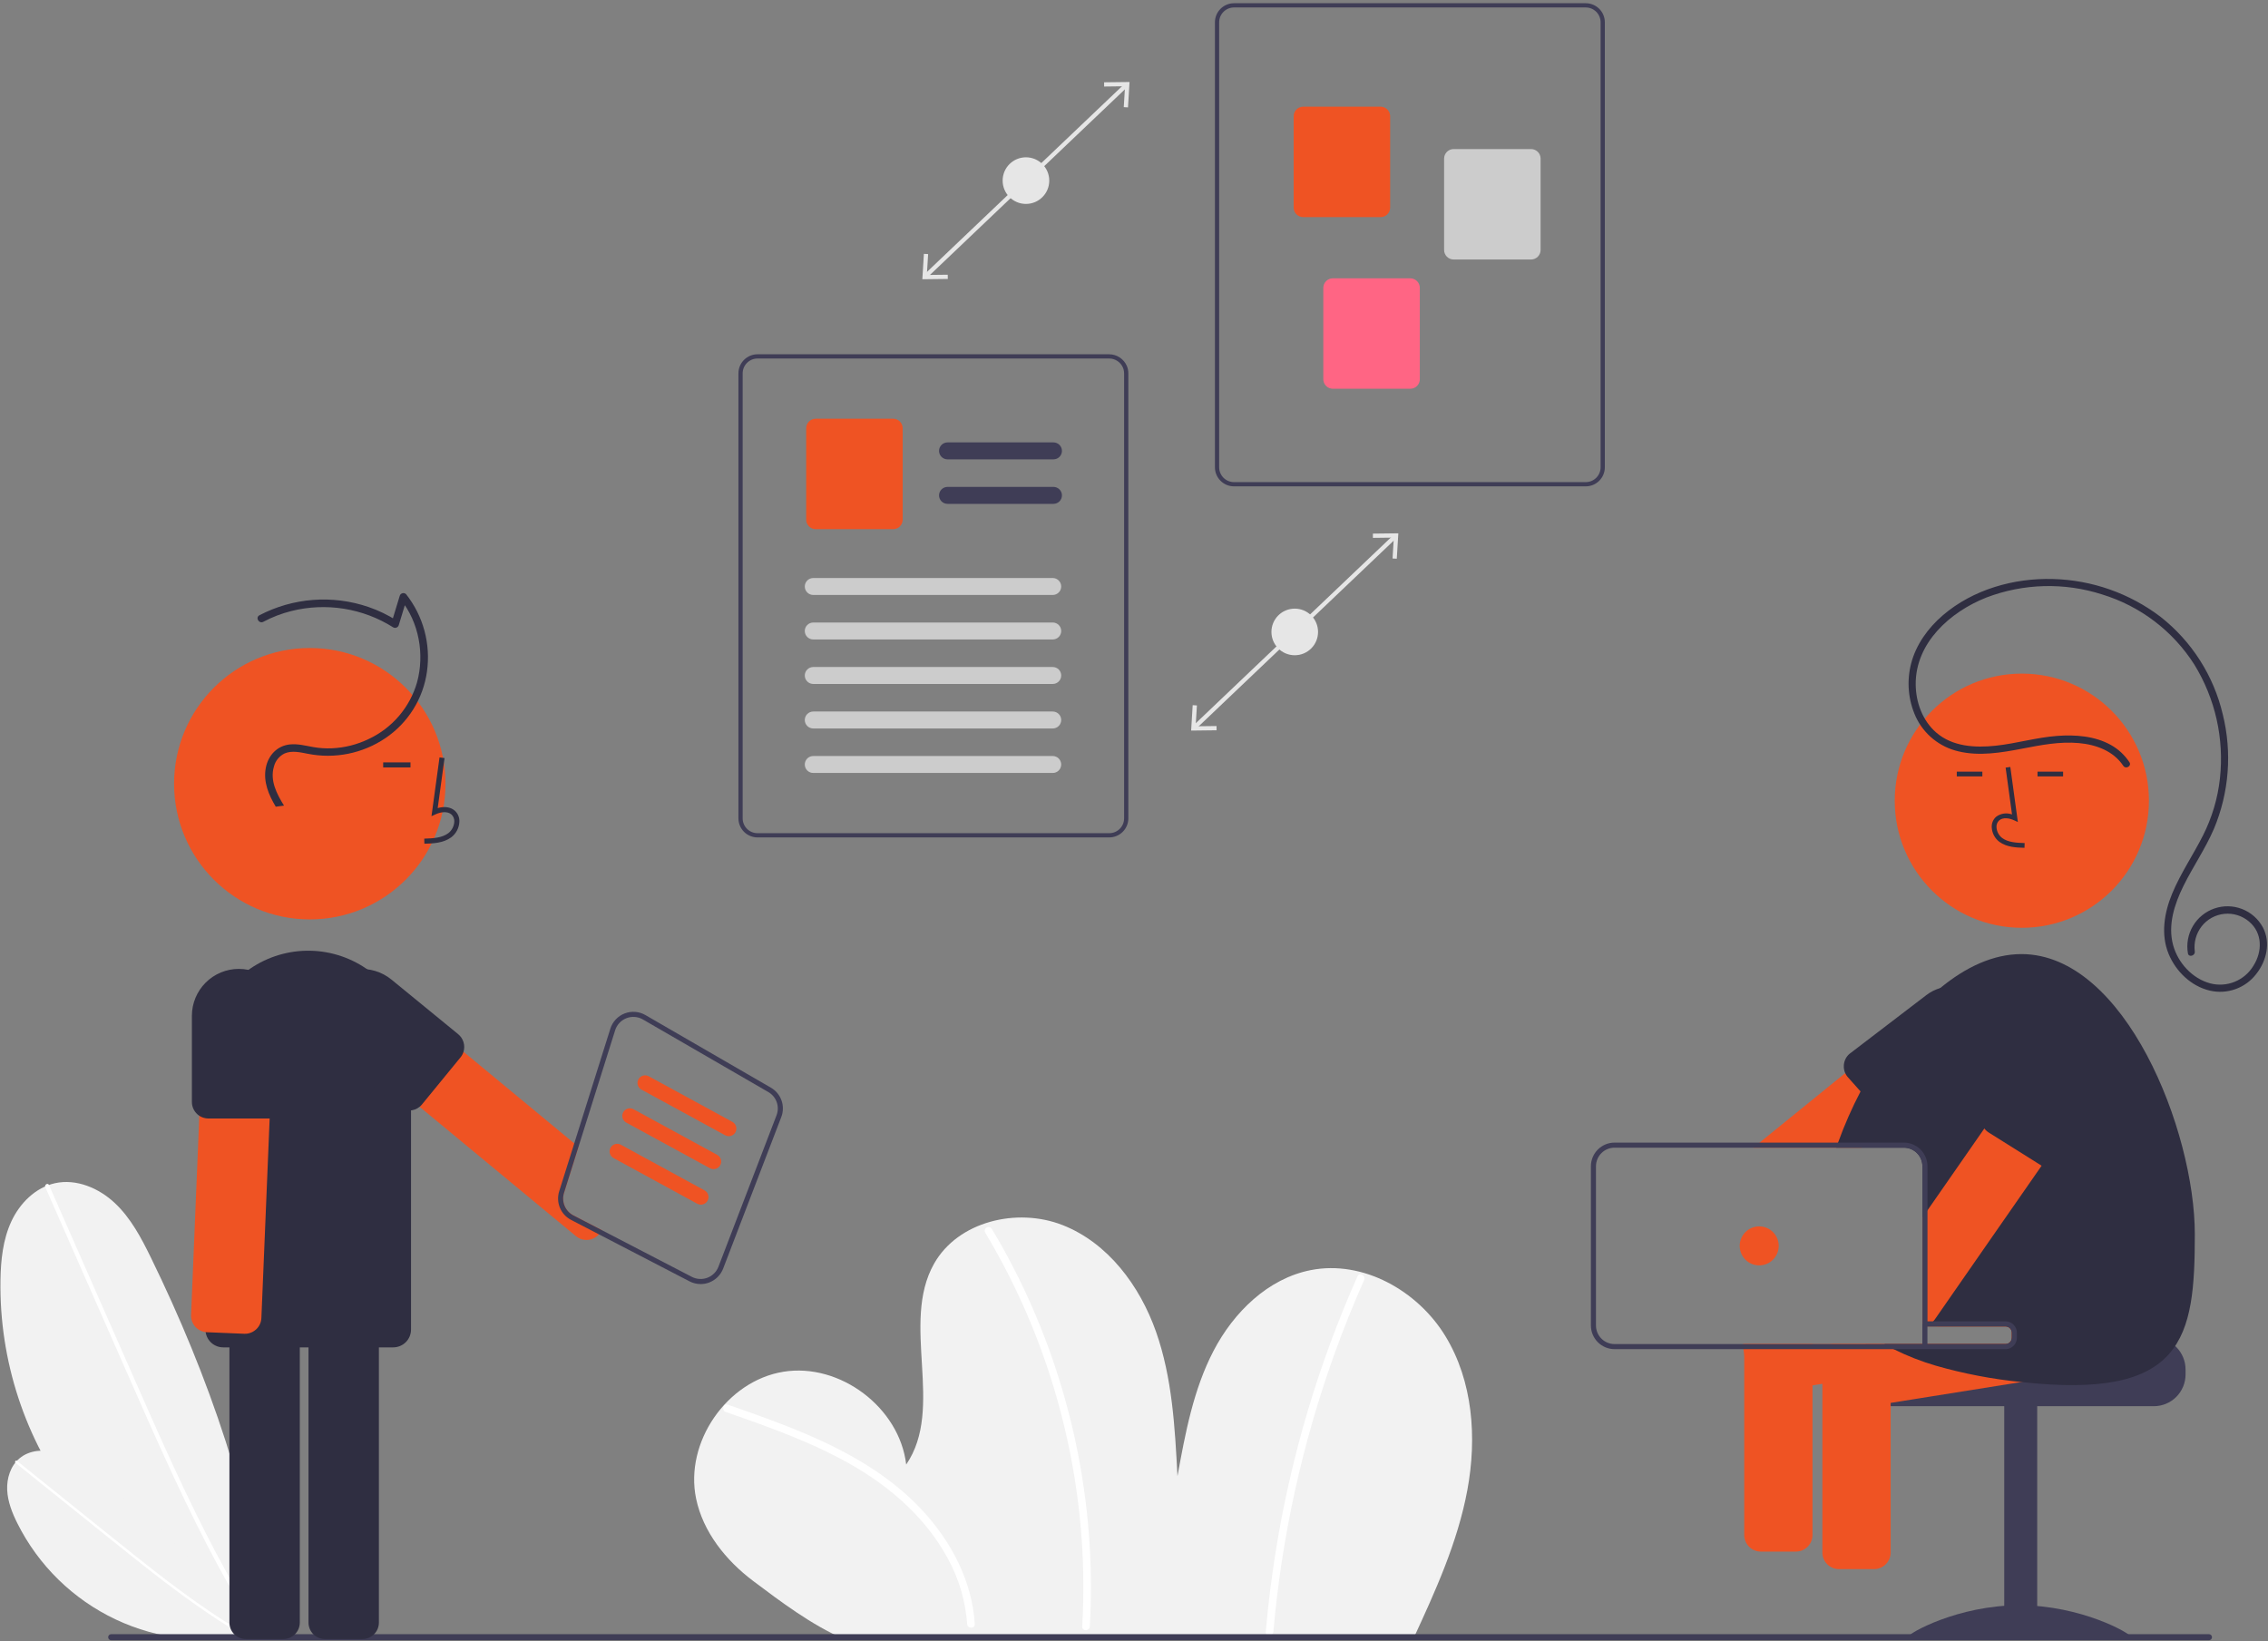 <svg width="568" height="411" viewBox="0 0 568 411" fill="none" xmlns="http://www.w3.org/2000/svg">
<rect x="0" y="0" width="568" height="411" fill="#808080" stroke="none"/>
<g clip-path="url(#clip0_13237_269)">
<path d="M353.889 410.592C359.477 398.522 365.06 386.273 367.486 373.195C369.911 360.118 368.893 345.925 361.947 334.581C355.001 323.238 341.325 315.547 328.274 318.111C317.555 320.217 308.948 328.659 303.908 338.352C298.868 348.044 296.846 358.976 294.886 369.723C294.252 357.513 293.581 345.108 289.526 333.574C285.47 322.041 277.483 311.293 266.101 306.83C254.719 302.367 239.913 305.876 233.914 316.529C225.462 331.537 236.669 352.589 226.95 366.81C225.283 352.545 210.367 341.275 196.189 343.569C182.012 345.863 171.411 361.262 174.327 375.324C176.062 383.692 181.771 390.809 188.597 395.951C195.422 401.092 203.361 407.052 211.214 410.422L353.889 410.592Z" fill="#F2F2F2"/>
<path d="M181.769 353.645C193.03 357.581 204.395 361.562 214.676 367.716C223.891 373.232 232.096 380.658 237.278 390.168C240.118 395.27 241.803 400.932 242.217 406.757C242.292 407.975 244.197 407.983 244.122 406.757C243.456 395.911 238.17 385.985 230.851 378.136C222.826 369.53 212.427 363.652 201.691 359.091C195.325 356.387 188.801 354.089 182.275 351.808C181.115 351.403 180.617 353.242 181.769 353.645Z" fill="white"/>
<path d="M246.728 308.718C253.646 320.245 259.187 332.545 263.235 345.365C267.292 358.18 269.847 371.423 270.849 384.827C271.404 392.331 271.465 399.863 271.031 407.375C270.96 408.6 272.865 408.596 272.936 407.375C273.705 393.832 272.885 380.245 270.494 366.892C268.106 353.541 264.182 340.511 258.8 328.062C255.779 321.069 252.296 314.286 248.373 307.757C248.241 307.548 248.033 307.398 247.793 307.34C247.552 307.281 247.299 307.318 247.086 307.443C246.872 307.568 246.715 307.77 246.649 308.008C246.582 308.246 246.61 308.501 246.728 308.718Z" fill="white"/>
<path d="M339.974 319.661C330.187 341.65 323.3 364.817 319.486 388.581C318.415 395.256 317.585 401.964 316.998 408.705C316.892 409.926 318.798 409.919 318.904 408.705C320.978 384.994 326.103 361.649 334.151 339.249C336.412 332.952 338.901 326.743 341.619 320.622C342.112 319.512 340.471 318.541 339.974 319.661Z" fill="white"/>
<path d="M67.467 409.165C47.949 404.085 30.701 392.598 18.489 376.547C6.277 360.496 -0.193 340.809 0.118 320.642C0.196 315.618 0.724 310.488 2.836 305.928C4.948 301.368 8.871 297.425 13.779 296.344C19.135 295.165 24.787 297.575 28.778 301.336C32.77 305.097 35.387 310.059 37.795 314.987C52.298 344.665 63.317 376.511 67.443 409.285L67.467 409.165Z" fill="#F2F2F2"/>
<path d="M11.349 297.334L21.514 320.429L31.679 343.524C34.898 350.838 38.111 358.155 41.438 365.421C44.736 372.623 48.147 379.776 51.786 386.813C55.42 393.839 59.282 400.751 63.475 407.461C63.997 408.297 64.524 409.129 65.056 409.958C65.425 410.533 66.346 410 65.975 409.422C61.702 402.761 57.765 395.892 54.072 388.894C50.376 381.889 46.921 374.76 43.594 367.573C40.249 360.348 37.033 353.064 33.825 345.777C30.448 338.107 27.072 330.437 23.697 322.766L13.532 299.671L12.267 296.797C11.992 296.172 11.076 296.713 11.349 297.334Z" fill="white"/>
<path d="M63.227 409.328C51.722 411.96 39.666 410.652 28.992 405.615C18.319 400.579 9.645 392.104 4.362 381.55C3.046 378.92 1.936 376.114 1.801 373.177C1.667 370.239 2.639 367.133 4.895 365.247C7.358 363.189 10.943 362.914 14.03 363.79C17.118 364.665 19.816 366.534 22.397 368.443C37.939 379.936 52.257 393.495 63.246 409.397L63.227 409.328Z" fill="#F2F2F2"/>
<path d="M3.901 366.413L15.414 375.659L26.926 384.905C30.572 387.834 34.215 390.765 37.904 393.64C41.561 396.488 45.263 399.281 49.052 401.952C52.835 404.619 56.706 407.165 60.694 409.517C61.191 409.81 61.689 410.1 62.19 410.386C62.536 410.585 62.87 410.06 62.522 409.86C58.505 407.555 54.607 405.052 50.801 402.415C46.99 399.777 43.272 397.008 39.604 394.175C35.917 391.326 32.281 388.413 28.648 385.496C24.825 382.425 21.001 379.354 17.178 376.283L5.666 367.037L4.233 365.886C3.922 365.636 3.592 366.164 3.901 366.413Z" fill="white"/>
<path d="M553.218 410.809H27.842C27.743 410.809 27.644 410.79 27.552 410.752C27.46 410.714 27.377 410.659 27.306 410.588C27.236 410.518 27.18 410.435 27.142 410.343C27.104 410.251 27.084 410.153 27.084 410.053C27.084 409.954 27.104 409.855 27.142 409.763C27.18 409.671 27.236 409.588 27.306 409.518C27.377 409.447 27.46 409.392 27.552 409.354C27.644 409.316 27.743 409.297 27.842 409.297H553.218C553.418 409.297 553.61 409.377 553.752 409.518C553.894 409.66 553.974 409.852 553.974 410.053C553.974 410.254 553.894 410.446 553.752 410.588C553.61 410.729 553.418 410.809 553.218 410.809Z" fill="#3F3D56"/>
<path d="M539.414 335.051H503.845C503.845 335.472 503.677 335.876 503.38 336.173C503.082 336.471 502.678 336.638 502.257 336.638H467.342C466.849 337.01 466.399 337.436 466.002 337.909C464.809 339.332 464.156 341.131 464.16 342.989V344.259C464.161 346.364 464.998 348.383 466.486 349.871C467.975 351.36 469.993 352.196 472.098 352.197H539.414C541.519 352.195 543.537 351.358 545.025 349.87C546.513 348.382 547.35 346.364 547.352 344.259V342.989C547.349 340.885 546.512 338.867 545.024 337.379C543.536 335.891 541.518 335.054 539.414 335.051Z" fill="#3F3D56"/>
<path d="M510.199 351.883H501.943V410.308H510.199V351.883Z" fill="#3F3D56"/>
<path d="M533.697 410.016C533.697 410.908 521.187 410.361 505.755 410.361C490.323 410.361 477.812 410.908 477.812 410.016C477.812 409.124 490.323 402.051 505.755 402.051C521.187 402.051 533.697 409.124 533.697 410.016Z" fill="#3F3D56"/>
<path d="M537.86 336.878L536.476 328.216C536.3 327.124 535.699 326.146 534.803 325.498C533.908 324.849 532.792 324.582 531.7 324.755L517.418 327.034L492.956 330.94L484.998 332.21H502.259C502.68 332.21 503.084 332.378 503.381 332.675C503.679 332.973 503.846 333.377 503.847 333.798V335.049C503.846 335.47 503.679 335.874 503.381 336.171C503.084 336.469 502.68 336.636 502.259 336.636H458.333C457.719 336.923 457.189 337.36 456.789 337.906C456.451 338.351 456.208 338.859 456.072 339.401C455.937 339.942 455.913 340.505 456.002 341.056L456.395 343.52L456.872 346.511L457.386 349.725C457.561 350.814 458.161 351.789 459.054 352.437C459.946 353.084 461.06 353.351 462.149 353.18L473.498 351.37L506.228 346.143L534.399 341.647C535.488 341.469 536.464 340.869 537.112 339.975C537.76 339.082 538.029 337.969 537.86 336.878Z" fill="#EF5323"/>
<path d="M472.626 337.911C472.209 337.356 471.656 336.919 471.02 336.641H458.878C458.239 336.917 457.683 337.355 457.265 337.911C456.699 338.634 456.393 339.526 456.395 340.445V388.842C456.396 389.945 456.835 391.002 457.615 391.781C458.394 392.561 459.452 393 460.554 393.002H469.337C470.44 393 471.497 392.561 472.277 391.781C473.056 391.002 473.495 389.945 473.497 388.842V340.445C473.497 339.527 473.191 338.635 472.626 337.911Z" fill="#EF5323"/>
<path d="M499.056 255.479L498.974 255.371L493.525 248.659C493.235 248.298 492.885 247.991 492.49 247.75C492.281 247.609 492.055 247.494 491.817 247.408C491.469 247.268 491.104 247.178 490.731 247.141C490.482 247.114 490.231 247.11 489.981 247.128C489.977 247.129 489.972 247.131 489.969 247.134C489.127 247.196 488.324 247.516 487.67 248.049L476.487 257.117L462.115 268.777L440.67 286.177L439.107 287.448H466.243L467.812 286.177L473 281.967L473.368 281.675L498.428 261.347L498.447 261.334C498.962 260.919 499.37 260.385 499.634 259.778C499.809 259.381 499.92 258.959 499.965 258.527C500.022 257.984 499.972 257.435 499.816 256.912C499.66 256.389 499.402 255.902 499.056 255.479Z" fill="#EF5323"/>
<path d="M498.976 255.372C498.625 253.66 497.848 252.065 496.715 250.736C495.586 249.396 494.132 248.368 492.492 247.751C492.238 247.656 491.99 247.567 491.736 247.497C491.163 247.326 490.577 247.203 489.983 247.129C489.979 247.129 489.974 247.131 489.971 247.135C487.299 246.826 484.612 247.569 482.477 249.205L463.134 263.989C462.723 264.357 462.39 264.803 462.156 265.301C461.921 265.8 461.789 266.341 461.768 266.891C461.738 267.539 461.858 268.184 462.117 268.778C462.181 268.911 462.251 269.044 462.327 269.171C462.475 269.429 462.654 269.668 462.86 269.883L465.959 273.363L473.167 281.447L473.37 281.675L473.834 282.203C474.203 282.607 474.648 282.935 475.144 283.167C475.64 283.399 476.177 283.531 476.723 283.555C477.27 283.579 477.817 283.495 478.331 283.308C478.845 283.12 479.318 282.833 479.721 282.463L496.404 264.542C497.27 263.611 497.957 262.528 498.43 261.347C499.192 259.452 499.382 257.374 498.976 255.372Z" fill="#2F2E41"/>
<path d="M506.35 232.375C523.929 232.375 538.18 218.124 538.18 200.545C538.18 182.966 523.929 168.715 506.35 168.715C488.77 168.715 474.52 182.966 474.52 200.545C474.52 218.124 488.77 232.375 506.35 232.375Z" fill="#EF5323"/>
<path d="M518.287 332.499L517.416 327.038L516.902 323.831C516.727 322.74 516.126 321.764 515.232 321.117C514.338 320.469 513.223 320.203 512.133 320.376L488.998 324.066L482.724 325.069L481.454 325.272V332.213H502.258C502.679 332.213 503.082 332.381 503.38 332.678C503.678 332.976 503.845 333.38 503.845 333.801V335.052C503.845 335.473 503.678 335.877 503.38 336.174C503.082 336.472 502.679 336.639 502.258 336.64H436.422C436.422 336.652 436.428 336.665 436.428 336.678L436.822 339.142L437.813 345.34C437.988 346.429 438.587 347.404 439.48 348.052C440.373 348.699 441.486 348.966 442.575 348.795L453.924 346.985L456.394 346.591L456.87 346.515L473.496 343.86L484.806 342.05L502.753 339.186L503.02 339.142L514.825 337.262C515.915 337.087 516.891 336.488 517.54 335.595C518.189 334.703 518.457 333.589 518.287 332.499Z" fill="#EF5323"/>
<path d="M549.672 309.141C549.672 335.089 547.036 350.61 506.393 346.164C506.336 346.158 506.285 346.151 506.228 346.145C498.979 345.429 491.809 344.058 484.807 342.049C481.169 340.986 477.632 339.601 474.24 337.908C473.44 337.502 472.672 337.077 471.916 336.638H502.259C502.68 336.638 503.083 336.471 503.381 336.173C503.679 335.875 503.846 335.472 503.846 335.051V333.8C503.846 333.379 503.679 332.975 503.381 332.677C503.083 332.38 502.68 332.212 502.259 332.212H481.454V292.102C481.453 290.868 480.962 289.685 480.089 288.813C479.216 287.94 478.033 287.449 476.799 287.447H459.875C460.021 287.028 460.167 286.603 460.326 286.177C461.914 281.784 463.796 277.502 465.959 273.362C468.922 267.612 472.45 262.17 476.488 257.117C479.3 253.596 482.457 250.364 485.912 247.471C492.282 242.212 499.217 238.961 506.253 238.961C532.201 238.961 549.672 283.192 549.672 309.141Z" fill="#2F2E41"/>
<path d="M507.018 212.343L507.051 211.153C504.838 211.092 502.887 210.953 501.421 209.882C501.005 209.561 500.664 209.154 500.419 208.69C500.175 208.225 500.034 207.713 500.005 207.189C499.979 206.868 500.027 206.547 500.146 206.248C500.265 205.949 500.451 205.682 500.69 205.467C501.663 204.645 503.229 204.912 504.371 205.435L505.355 205.886L503.467 192.094L502.289 192.255L503.894 203.987C503.237 203.744 502.53 203.668 501.836 203.768C501.142 203.868 500.484 204.14 499.922 204.559C499.545 204.889 499.248 205.302 499.056 205.765C498.864 206.229 498.782 206.73 498.816 207.231C498.851 207.935 499.039 208.623 499.368 209.247C499.697 209.871 500.158 210.416 500.719 210.843C502.603 212.219 505.051 212.288 507.018 212.343Z" fill="#2F2E41"/>
<path d="M496.463 193.266H490.057V194.455H496.463V193.266Z" fill="#2F2E41"/>
<path d="M516.684 193.266H510.277V194.455H516.684V193.266Z" fill="#2F2E41"/>
<path d="M531.754 191.799C529.278 188.073 524.922 186.493 520.627 186.109C515.792 185.677 511.12 186.609 506.4 187.515C501.205 188.512 495.707 189.444 490.472 188.184C488.157 187.648 485.993 186.594 484.144 185.1C482.295 183.607 480.809 181.713 479.799 179.561C477.882 175.364 477.469 170.635 478.63 166.169C479.856 161.419 482.901 157.24 486.592 154.083C494.125 147.64 504.32 144.745 514.126 145.018C523.894 145.27 533.335 148.589 541.112 154.506C548.901 160.637 554.383 169.227 556.661 178.874C559.044 188.442 558.268 198.524 554.449 207.614C552.303 212.592 549.2 217.079 546.805 221.932C544.575 226.45 542.858 231.702 544.246 236.741C545.463 241.163 549.037 245.091 553.523 246.292C555.565 246.827 557.725 246.686 559.678 245.888C561.632 245.091 563.274 243.68 564.358 241.869C566.6 238.332 566.654 233.7 563.287 230.845C562.438 230.113 561.448 229.561 560.38 229.223C559.311 228.886 558.184 228.769 557.069 228.88C555.953 228.992 554.872 229.329 553.891 229.871C552.91 230.413 552.05 231.149 551.362 232.034C549.996 233.809 549.384 236.05 549.66 238.273C549.826 239.396 548.107 239.881 547.94 238.747C547.538 236.397 547.983 233.98 549.197 231.928C550.411 229.875 552.314 228.321 554.567 227.54C556.82 226.76 559.277 226.805 561.5 227.667C563.723 228.529 565.568 230.153 566.706 232.248C568.736 236.066 567.641 240.672 565.063 243.936C563.733 245.674 561.93 246.992 559.87 247.733C557.81 248.474 555.581 248.605 553.448 248.112C548.756 247.028 544.917 243.299 543.112 238.916C541.102 234.037 542.023 228.592 543.982 223.858C546.1 218.74 549.245 214.15 551.732 209.218C553.984 204.761 555.417 199.936 555.963 194.972C557.055 185.004 554.793 174.957 549.534 166.42C544.174 158.015 535.992 151.797 526.459 148.883C516.995 145.842 506.778 146.112 497.487 149.649C488.421 153.221 479.667 161.006 479.772 171.461C479.817 175.927 481.475 180.482 484.896 183.461C488.984 187.021 494.677 187.325 499.816 186.77C504.988 186.211 510.01 184.7 515.205 184.315C519.723 183.98 524.597 184.328 528.631 186.573C530.509 187.62 532.109 189.104 533.294 190.899C533.931 191.858 532.387 192.753 531.754 191.799Z" fill="#2F2E41"/>
<path d="M525.272 264.578L522.75 262.826L518.057 259.568C517.15 258.94 516.031 258.698 514.945 258.895C513.859 259.091 512.896 259.71 512.266 260.616L496.967 282.633L482.723 303.132L481.453 304.961V332.211H481.567C482.557 332.113 483.479 331.663 484.165 330.941C484.312 330.79 484.446 330.626 484.565 330.452L488.998 324.064L499.952 308.295L511.307 291.962L512.387 290.406L526.307 270.37C526.383 270.264 526.453 270.154 526.516 270.04C526.58 269.931 526.637 269.819 526.688 269.703C527.087 268.818 527.164 267.821 526.905 266.885C526.647 265.949 526.069 265.133 525.272 264.578Z" fill="#EF5323"/>
<path d="M525.316 255.868C524.867 255.573 524.396 255.314 523.906 255.093C521.737 254.099 519.291 253.882 516.98 254.478C514.669 255.075 512.635 256.449 511.218 258.37L496.764 277.968C496.474 278.434 496.279 278.954 496.192 279.497C496.104 280.039 496.125 280.594 496.254 281.128C496.383 281.662 496.617 282.165 496.942 282.609C497.267 283.052 497.677 283.425 498.148 283.708L511.307 291.964L511.472 292.066L512.132 292.479C513.077 293.05 514.209 293.223 515.282 292.961C516.354 292.699 517.279 292.024 517.854 291.081L528.059 270.823L528.231 270.487L528.237 270.48L528.866 269.217C530.012 266.943 530.284 264.328 529.63 261.867C528.976 259.406 527.44 257.271 525.316 255.868Z" fill="#2F2E41"/>
<path d="M436.822 336.641V384.454C436.824 385.556 437.263 386.613 438.042 387.393C438.822 388.173 439.879 388.612 440.982 388.613H449.765C450.867 388.612 451.924 388.173 452.704 387.393C453.484 386.614 453.923 385.556 453.924 384.454V336.641H436.822Z" fill="#EF5323"/>
<path d="M502.257 330.941H482.723V292.101C482.721 290.53 482.096 289.024 480.985 287.913C479.875 286.802 478.369 286.178 476.798 286.176H404.357C402.785 286.176 401.278 286.8 400.166 287.911C399.054 289.022 398.428 290.529 398.426 292.101V331.982C398.428 333.554 399.054 335.061 400.166 336.172C401.278 337.283 402.785 337.907 404.357 337.907H502.257C502.359 337.907 502.454 337.901 502.549 337.894C502.638 337.888 502.727 337.869 502.816 337.856C503.464 337.725 504.046 337.374 504.465 336.863C504.884 336.351 505.114 335.711 505.115 335.049V333.798C505.115 333.04 504.813 332.314 504.278 331.778C503.742 331.242 503.015 330.941 502.257 330.941ZM502.257 336.637H404.357C403.122 336.637 401.938 336.146 401.064 335.274C400.19 334.401 399.698 333.217 399.696 331.982V292.101C399.698 290.866 400.19 289.682 401.064 288.809C401.938 287.937 403.122 287.446 404.357 287.446H476.798C478.032 287.448 479.215 287.939 480.087 288.811C480.96 289.684 481.451 290.867 481.453 292.101V332.211H502.257C502.678 332.211 503.082 332.378 503.379 332.676C503.677 332.974 503.844 333.377 503.844 333.798V335.049C503.844 335.47 503.677 335.874 503.379 336.172C503.082 336.47 502.678 336.637 502.257 336.637Z" fill="#3F3D56"/>
<path d="M440.577 316.927C443.274 316.927 445.461 314.741 445.461 312.044C445.461 309.347 443.274 307.16 440.577 307.16C437.88 307.16 435.693 309.347 435.693 312.044C435.693 314.741 437.88 316.927 440.577 316.927Z" fill="#EF5323"/>
<path d="M77.581 230.276C96.352 230.276 111.569 215.059 111.569 196.288C111.569 177.517 96.352 162.301 77.581 162.301C58.81 162.301 43.594 177.517 43.594 196.288C43.594 215.059 58.81 230.276 77.581 230.276Z" fill="#EF5323"/>
<path d="M70.956 324.145H61.583C60.489 324.146 59.439 324.581 58.665 325.355C57.891 326.129 57.456 327.178 57.455 328.272V406.39C57.456 407.485 57.891 408.534 58.665 409.308C59.439 410.082 60.489 410.517 61.583 410.518H70.956C72.051 410.517 73.1 410.082 73.874 409.308C74.648 408.534 75.083 407.485 75.084 406.39V328.272C75.083 327.178 74.648 326.129 73.874 325.355C73.1 324.581 72.051 324.146 70.956 324.145Z" fill="#2F2E41"/>
<path d="M90.763 324.145H81.39C80.295 324.146 79.246 324.581 78.472 325.355C77.698 326.129 77.263 327.178 77.262 328.272V406.39C77.263 407.485 77.698 408.534 78.472 409.308C79.246 410.082 80.295 410.517 81.39 410.518H90.763C91.305 410.518 91.842 410.411 92.343 410.204C92.843 409.996 93.298 409.692 93.682 409.309C94.065 408.926 94.369 408.471 94.576 407.97C94.784 407.469 94.891 406.932 94.891 406.39V328.272C94.891 327.73 94.784 327.193 94.576 326.693C94.369 326.192 94.065 325.737 93.682 325.353C93.298 324.97 92.843 324.666 92.343 324.459C91.842 324.251 91.305 324.144 90.763 324.145Z" fill="#2F2E41"/>
<path d="M97.552 248.101C94.267 243.856 89.737 240.744 84.597 239.201C79.456 237.657 73.961 237.759 68.881 239.493C63.801 241.226 59.39 244.504 56.265 248.868C53.14 253.232 51.458 258.464 51.453 263.832V333.014C51.451 333.225 51.468 333.435 51.504 333.643C51.655 334.701 52.182 335.67 52.989 336.371C53.797 337.072 54.83 337.459 55.899 337.46H98.492C99.67 337.457 100.799 336.988 101.633 336.155C102.466 335.322 102.935 334.193 102.937 333.014V263.832C102.945 258.135 101.05 252.598 97.552 248.101Z" fill="#2F2E41"/>
<path d="M106.283 211.317L106.248 210.047C108.611 209.981 110.694 209.833 112.259 208.689C112.703 208.347 113.068 207.912 113.329 207.416C113.59 206.92 113.741 206.373 113.772 205.813C113.799 205.471 113.747 205.128 113.62 204.809C113.493 204.49 113.295 204.205 113.04 203.975C112 203.098 110.328 203.382 109.11 203.941L108.059 204.422L110.074 189.695L111.332 189.868L109.618 202.395C111.274 201.908 112.809 202.118 113.859 203.005C114.263 203.358 114.579 203.798 114.784 204.293C114.989 204.788 115.077 205.324 115.041 205.858C115.004 206.61 114.803 207.345 114.452 208.012C114.1 208.678 113.608 209.259 113.009 209.715C110.997 211.185 108.384 211.258 106.283 211.317Z" fill="#2F2E41"/>
<path d="M102.803 190.945H95.963V192.215H102.803V190.945Z" fill="#2F2E41"/>
<path d="M67.616 249.077C67.249 248.677 66.807 248.354 66.314 248.126C65.821 247.898 65.288 247.77 64.745 247.75L57.36 247.445L55.385 247.363C54.291 247.318 53.224 247.709 52.419 248.449C51.613 249.19 51.133 250.219 51.085 251.313L49.917 279.458L47.853 329.367C47.811 330.409 48.164 331.428 48.841 332.22C49.518 333.013 50.469 333.52 51.505 333.641C51.606 333.654 51.701 333.66 51.803 333.666L57.455 333.901L61.17 334.054C61.468 334.067 61.766 334.048 62.059 333.997C62.835 333.858 63.555 333.501 64.136 332.968C64.536 332.601 64.86 332.159 65.088 331.666C65.315 331.173 65.443 330.64 65.463 330.097L65.711 324.147L67.533 280.132L68.702 252.043C68.747 250.95 68.357 249.883 67.616 249.077Z" fill="#EF5323"/>
<path d="M62.206 242.916C61.416 242.749 60.612 242.666 59.805 242.668C56.69 242.672 53.704 243.911 51.502 246.113C49.299 248.316 48.06 251.302 48.057 254.416V276.008C48.058 276.692 48.229 277.365 48.554 277.966C48.879 278.568 49.347 279.08 49.917 279.457C50.383 279.763 50.906 279.97 51.454 280.066C51.695 280.112 51.939 280.135 52.184 280.136H67.426C67.462 280.137 67.498 280.135 67.534 280.13C68.609 280.102 69.631 279.656 70.382 278.886C71.132 278.116 71.553 277.084 71.554 276.008V254.416C71.55 251.718 70.62 249.103 68.918 247.009C67.216 244.916 64.846 243.47 62.206 242.916Z" fill="#2F2E41"/>
<path d="M143.607 304.411C142.611 303.896 141.829 303.046 141.399 302.011C140.969 300.975 140.919 299.821 141.257 298.752L144.871 287.251L143.816 286.375L116.084 263.431L97.553 248.1L95.298 246.233C94.455 245.535 93.37 245.201 92.28 245.303C91.19 245.406 90.186 245.937 89.488 246.78L83.512 254.006C83.165 254.423 82.904 254.905 82.744 255.423C82.584 255.941 82.528 256.485 82.579 257.025C82.629 257.565 82.786 258.089 83.04 258.569C83.294 259.048 83.64 259.472 84.058 259.817L102.938 275.439L105.085 277.211L144.248 309.612C144.973 310.213 145.881 310.549 146.823 310.563C147.764 310.577 148.682 310.268 149.424 309.688C149.628 309.528 149.816 309.347 149.983 309.148C150.01 309.122 150.035 309.095 150.059 309.065L150.815 308.151L143.607 304.411Z" fill="#EF5323"/>
<path d="M114.75 259.022L98.042 245.35C96.848 244.372 95.473 243.64 93.996 243.193C92.519 242.747 90.969 242.596 89.433 242.749C87.898 242.902 86.408 243.356 85.048 244.085C83.688 244.814 82.485 245.804 81.508 246.997C80.53 248.191 79.798 249.566 79.352 251.043C78.905 252.52 78.754 254.07 78.907 255.606C79.217 258.706 80.745 261.557 83.156 263.531L99.864 277.204C100.6 277.807 101.522 278.137 102.473 278.138C103.424 278.139 104.347 277.811 105.084 277.21C105.304 277.04 105.502 276.844 105.675 276.626L115.328 264.833C115.669 264.419 115.926 263.943 116.083 263.43C116.321 262.645 116.321 261.808 116.084 261.024C115.846 260.24 115.382 259.543 114.75 259.022Z" fill="#2F2E41"/>
<path d="M69.061 202.046C67.292 199.089 65.907 195.832 66.564 192.328C67.151 189.2 69.402 186.764 72.639 186.444C74.589 186.252 76.529 186.772 78.433 187.111C79.994 187.385 81.58 187.488 83.163 187.417C86.348 187.273 89.471 186.481 92.34 185.09C95.253 183.727 97.84 181.757 99.927 179.31C102.014 176.864 103.554 174 104.442 170.909C106.374 163.876 104.939 155.891 100.352 150.166L101.944 149.746L99.871 156.557C99.831 156.696 99.759 156.825 99.662 156.933C99.564 157.041 99.444 157.126 99.309 157.18C99.175 157.235 99.029 157.259 98.884 157.249C98.739 157.24 98.598 157.198 98.472 157.126C94.715 154.752 90.514 153.166 86.126 152.464C81.737 151.763 77.252 151.96 72.942 153.044C70.507 153.656 68.155 154.561 65.937 155.739C64.855 156.314 63.891 154.67 64.975 154.094C69.141 151.921 73.704 150.615 78.388 150.256C83.072 149.898 87.781 150.493 92.228 152.006C94.761 152.869 97.181 154.036 99.433 155.481L98.034 156.05L100.107 149.24C100.153 149.08 100.24 148.936 100.358 148.82C100.477 148.704 100.624 148.621 100.784 148.579C100.944 148.536 101.113 148.536 101.273 148.578C101.434 148.621 101.58 148.704 101.699 148.819C103.833 151.526 105.396 154.636 106.296 157.963C107.195 161.29 107.412 164.765 106.933 168.177C106.47 171.541 105.301 174.769 103.503 177.649C101.705 180.53 99.318 182.998 96.5 184.891C93.684 186.792 90.519 188.115 87.189 188.785C83.858 189.454 80.428 189.457 77.096 188.792C75.232 188.433 73.118 187.92 71.288 188.701C70.625 189.021 70.04 189.483 69.575 190.055C69.11 190.626 68.777 191.293 68.599 192.008C67.563 195.521 69.327 198.857 71.128 201.777L69.061 202.046Z" fill="#2F2E41"/>
<path d="M193.051 272.41L161.635 254.228C160.852 253.776 159.978 253.505 159.077 253.436C158.176 253.366 157.271 253.5 156.429 253.828C155.586 254.155 154.828 254.667 154.21 255.327C153.592 255.987 153.13 256.776 152.859 257.638L143.815 286.375L140.043 298.371C139.616 299.724 139.68 301.185 140.225 302.496C140.77 303.807 141.76 304.883 143.021 305.534L149.982 309.148L172.691 320.928C173.55 321.375 174.504 321.608 175.473 321.607C176.188 321.606 176.897 321.479 177.568 321.233L177.613 321.214C178.406 320.91 179.127 320.444 179.729 319.844C180.331 319.245 180.8 318.526 181.106 317.733L195.661 279.789C196.18 278.45 196.202 276.97 195.723 275.616C195.244 274.262 194.296 273.125 193.051 272.41ZM194.473 279.338L179.918 317.283C179.676 317.908 179.305 318.476 178.829 318.948C178.353 319.421 177.783 319.788 177.156 320.026L177.124 320.039C176.501 320.269 175.838 320.367 175.175 320.326C174.512 320.286 173.866 320.108 173.275 319.804L150.814 308.15L143.606 304.41C142.61 303.896 141.828 303.045 141.398 302.01C140.968 300.975 140.918 299.821 141.256 298.752L144.87 287.251L154.065 258.019C154.281 257.34 154.647 256.718 155.135 256.198C155.623 255.678 156.221 255.274 156.885 255.016C157.55 254.758 158.264 254.652 158.975 254.705C159.686 254.759 160.376 254.972 160.994 255.327L192.41 273.508C193.394 274.073 194.143 274.971 194.522 276.041C194.901 277.11 194.884 278.28 194.473 279.338Z" fill="#3F3D56"/>
<path d="M182.511 284.567C182.193 284.567 181.88 284.487 181.6 284.334L160.644 272.903C160.202 272.66 159.874 272.252 159.733 271.768C159.591 271.284 159.647 270.764 159.889 270.321C160.13 269.878 160.537 269.55 161.021 269.406C161.504 269.263 162.025 269.318 162.468 269.558L183.425 280.989C183.797 281.191 184.09 281.512 184.259 281.901C184.428 282.289 184.463 282.723 184.359 283.133C184.254 283.543 184.015 283.907 183.681 284.167C183.346 284.426 182.934 284.567 182.511 284.567Z" fill="#EF5323"/>
<path d="M178.7 292.825C178.382 292.824 178.069 292.744 177.79 292.592L156.833 281.161C156.391 280.918 156.064 280.51 155.922 280.026C155.781 279.542 155.837 279.022 156.078 278.579C156.32 278.136 156.727 277.807 157.21 277.664C157.694 277.521 158.214 277.576 158.658 277.816L179.614 289.246C179.986 289.449 180.28 289.77 180.449 290.159C180.618 290.547 180.653 290.98 180.548 291.391C180.443 291.801 180.205 292.165 179.87 292.424C179.535 292.684 179.124 292.825 178.7 292.825Z" fill="#EF5323"/>
<path d="M175.525 301.715C175.206 301.715 174.893 301.635 174.614 301.482L153.657 290.051C153.216 289.808 152.888 289.4 152.746 288.916C152.605 288.432 152.661 287.912 152.903 287.469C153.144 287.027 153.551 286.698 154.034 286.555C154.518 286.412 155.038 286.466 155.482 286.706L176.439 298.137C176.81 298.34 177.104 298.661 177.273 299.049C177.442 299.437 177.477 299.871 177.372 300.281C177.267 300.692 177.029 301.055 176.694 301.315C176.36 301.575 175.948 301.716 175.525 301.715Z" fill="#EF5323"/>
<path d="M397.142 121.813H309.042C307.776 121.812 306.562 121.308 305.666 120.413C304.771 119.517 304.267 118.303 304.266 117.037V5.585C304.267 4.319 304.771 3.105 305.666 2.209C306.562 1.314 307.776 0.81 309.042 0.809H397.142C398.408 0.81 399.623 1.314 400.518 2.209C401.413 3.105 401.917 4.319 401.919 5.585V117.037C401.917 118.303 401.413 119.517 400.518 120.413C399.623 121.308 398.408 121.812 397.142 121.813ZM309.042 1.87C308.057 1.871 307.113 2.263 306.416 2.959C305.72 3.656 305.328 4.6 305.327 5.585V117.037C305.328 118.022 305.72 118.966 306.416 119.663C307.113 120.359 308.057 120.751 309.042 120.752H397.142C398.127 120.751 399.071 120.359 399.768 119.663C400.464 118.966 400.856 118.022 400.857 117.037V5.585C400.856 4.6 400.464 3.656 399.768 2.959C399.071 2.263 398.127 1.871 397.142 1.87H309.042Z" fill="#3F3D56"/>
<path d="M345.763 54.38H326.371C325.737 54.379 325.13 54.127 324.683 53.679C324.235 53.232 323.983 52.625 323.982 51.992V29.107C323.983 28.474 324.235 27.867 324.683 27.419C325.13 26.971 325.737 26.72 326.371 26.719H345.763C346.396 26.72 347.003 26.971 347.451 27.419C347.899 27.867 348.151 28.474 348.152 29.107V51.992C348.151 52.625 347.899 53.232 347.451 53.679C347.003 54.127 346.396 54.379 345.763 54.38Z" fill="#EF5323"/>
<path d="M383.443 64.993H364.05C363.417 64.992 362.81 64.74 362.362 64.293C361.915 63.845 361.663 63.238 361.662 62.605V39.72C361.663 39.087 361.915 38.48 362.362 38.032C362.81 37.585 363.417 37.333 364.05 37.332H383.443C384.076 37.333 384.683 37.585 385.131 38.032C385.579 38.48 385.83 39.087 385.831 39.72V62.605C385.83 63.238 385.579 63.845 385.131 64.293C384.683 64.74 384.076 64.992 383.443 64.993Z" fill="#CCCCCC"/>
<path d="M353.193 97.368H333.8C333.167 97.367 332.56 97.115 332.112 96.668C331.665 96.22 331.413 95.613 331.412 94.98V72.095C331.413 71.462 331.665 70.855 332.112 70.407C332.56 69.96 333.167 69.708 333.8 69.707H353.193C353.826 69.708 354.433 69.96 354.881 70.407C355.329 70.855 355.581 71.462 355.581 72.095V94.98C355.581 95.613 355.329 96.22 354.881 96.668C354.433 97.115 353.826 97.367 353.193 97.368Z" fill="#FF6584"/>
<path d="M282.222 91.687C281.855 90.818 281.242 90.074 280.457 89.549C279.673 89.025 278.752 88.741 277.808 88.734H189.707C188.441 88.735 187.227 89.238 186.331 90.134C185.436 91.029 184.932 92.244 184.932 93.51V204.962C184.932 206.228 185.436 207.442 186.331 208.338C187.227 209.233 188.441 209.737 189.707 209.737H277.808C279.074 209.735 280.288 209.232 281.183 208.337C282.078 207.441 282.582 206.228 282.584 204.962V93.51C282.586 92.884 282.463 92.265 282.222 91.687ZM281.523 204.962C281.522 205.947 281.13 206.891 280.434 207.587C279.737 208.284 278.793 208.676 277.808 208.677H189.707C188.722 208.677 187.777 208.285 187.08 207.588C186.384 206.892 185.992 205.947 185.992 204.962V93.51C185.993 92.525 186.385 91.581 187.082 90.884C187.778 90.188 188.722 89.796 189.707 89.795H277.808C278.55 89.798 279.274 90.022 279.889 90.438C280.503 90.854 280.979 91.444 281.257 92.132C281.311 92.269 281.357 92.409 281.396 92.551C281.48 92.864 281.523 93.186 281.523 93.51V204.962Z" fill="#3F3D56"/>
<path d="M263.833 115.05H237.297C236.734 115.05 236.194 114.827 235.796 114.429C235.398 114.031 235.174 113.491 235.174 112.928C235.174 112.365 235.398 111.825 235.796 111.426C236.194 111.028 236.734 110.805 237.297 110.805H263.833C264.396 110.805 264.936 111.028 265.334 111.426C265.732 111.825 265.956 112.365 265.956 112.928C265.956 113.491 265.732 114.031 265.334 114.429C264.936 114.827 264.396 115.05 263.833 115.05Z" fill="#3F3D56"/>
<path d="M263.833 126.195H237.297C236.734 126.195 236.194 125.971 235.796 125.573C235.398 125.175 235.174 124.635 235.174 124.072C235.174 123.509 235.398 122.969 235.796 122.571C236.194 122.173 236.734 121.949 237.297 121.949H263.833C264.396 121.949 264.936 122.173 265.334 122.571C265.732 122.969 265.956 123.509 265.956 124.072C265.956 124.635 265.732 125.175 265.334 125.573C264.936 125.971 264.396 126.195 263.833 126.195Z" fill="#3F3D56"/>
<path d="M223.681 132.54H204.289C203.655 132.539 203.048 132.287 202.601 131.84C202.153 131.392 201.901 130.785 201.9 130.152V107.267C201.901 106.634 202.153 106.027 202.601 105.579C203.048 105.131 203.655 104.88 204.289 104.879H223.681C224.314 104.88 224.921 105.131 225.369 105.579C225.817 106.027 226.069 106.634 226.069 107.267V130.152C226.069 130.785 225.817 131.392 225.369 131.84C224.921 132.287 224.314 132.539 223.681 132.54Z" fill="#EF5323"/>
<path d="M263.649 149.015H203.677C203.398 149.016 203.122 148.961 202.864 148.855C202.606 148.748 202.371 148.592 202.174 148.395C201.976 148.198 201.82 147.963 201.713 147.706C201.606 147.448 201.551 147.172 201.551 146.892C201.551 146.613 201.606 146.337 201.713 146.079C201.82 145.821 201.976 145.587 202.174 145.39C202.371 145.193 202.606 145.037 202.864 144.93C203.122 144.824 203.398 144.769 203.677 144.77H263.649C264.211 144.771 264.75 144.995 265.148 145.393C265.545 145.791 265.768 146.33 265.768 146.892C265.768 147.455 265.545 147.994 265.148 148.392C264.75 148.79 264.211 149.014 263.649 149.015Z" fill="#CCCCCC"/>
<path d="M263.649 160.16H203.677C203.398 160.16 203.122 160.106 202.864 159.999C202.606 159.893 202.371 159.737 202.174 159.539C201.976 159.342 201.82 159.108 201.713 158.85C201.606 158.592 201.551 158.316 201.551 158.037C201.551 157.758 201.606 157.482 201.713 157.224C201.82 156.966 201.976 156.732 202.174 156.535C202.371 156.337 202.606 156.181 202.864 156.075C203.122 155.968 203.398 155.914 203.677 155.914H263.649C264.212 155.914 264.752 156.138 265.15 156.536C265.548 156.934 265.772 157.474 265.772 158.037C265.772 158.6 265.548 159.14 265.15 159.538C264.752 159.936 264.212 160.16 263.649 160.16Z" fill="#CCCCCC"/>
<path d="M263.649 171.304H203.677C203.398 171.305 203.122 171.25 202.864 171.144C202.606 171.037 202.371 170.881 202.174 170.684C201.976 170.487 201.82 170.253 201.713 169.995C201.606 169.737 201.551 169.461 201.551 169.181C201.551 168.902 201.606 168.626 201.713 168.368C201.82 168.11 201.976 167.876 202.174 167.679C202.371 167.482 202.606 167.326 202.864 167.219C203.122 167.113 203.398 167.058 203.677 167.059H263.649C264.212 167.059 264.752 167.282 265.15 167.68C265.548 168.078 265.772 168.618 265.772 169.181C265.772 169.745 265.548 170.284 265.15 170.683C264.752 171.081 264.212 171.304 263.649 171.304Z" fill="#CCCCCC"/>
<path d="M263.649 182.453H203.677C203.398 182.453 203.122 182.399 202.864 182.292C202.606 182.186 202.371 182.03 202.174 181.832C201.976 181.635 201.82 181.401 201.713 181.143C201.606 180.885 201.551 180.609 201.551 180.33C201.551 180.051 201.606 179.774 201.713 179.517C201.82 179.259 201.976 179.025 202.174 178.828C202.371 178.63 202.606 178.474 202.864 178.368C203.122 178.261 203.398 178.207 203.677 178.207H263.649C264.212 178.207 264.752 178.431 265.15 178.829C265.548 179.227 265.772 179.767 265.772 180.33C265.772 180.893 265.548 181.433 265.15 181.831C264.752 182.229 264.212 182.453 263.649 182.453Z" fill="#CCCCCC"/>
<path d="M263.649 193.597H203.677C203.398 193.598 203.122 193.543 202.864 193.437C202.606 193.33 202.371 193.174 202.174 192.977C201.976 192.78 201.82 192.545 201.713 192.288C201.606 192.03 201.551 191.754 201.551 191.474C201.551 191.195 201.606 190.919 201.713 190.661C201.82 190.403 201.976 190.169 202.174 189.972C202.371 189.775 202.606 189.619 202.864 189.512C203.122 189.406 203.398 189.351 203.677 189.352H263.649C264.211 189.353 264.75 189.577 265.148 189.975C265.545 190.373 265.768 190.912 265.768 191.474C265.768 192.037 265.545 192.576 265.148 192.974C264.75 193.372 264.211 193.596 263.649 193.597Z" fill="#CCCCCC"/>
<path d="M349.001 133.985L298.777 181.801L299.509 182.57L349.733 134.754L349.001 133.985Z" fill="#E6E6E6"/>
<path d="M298.309 182.98L304.683 182.905L304.672 181.842L299.438 181.905L299.758 176.681L298.697 176.617L298.309 182.98Z" fill="#E6E6E6"/>
<path d="M350.2 133.574L349.812 139.937L348.752 139.874L349.071 134.649L343.838 134.712L343.826 133.65L350.2 133.574Z" fill="#E6E6E6"/>
<path d="M324.256 164.113C327.48 164.113 330.094 161.5 330.094 158.275C330.094 155.051 327.48 152.438 324.256 152.438C321.032 152.438 318.418 155.051 318.418 158.275C318.418 161.5 321.032 164.113 324.256 164.113Z" fill="#E6E6E6"/>
<path d="M281.685 20.946L231.461 68.762L232.193 69.531L282.416 21.715L281.685 20.946Z" fill="#E6E6E6"/>
<path d="M230.992 69.941L237.367 69.866L237.355 68.803L232.121 68.866L232.441 63.642L231.381 63.578L230.992 69.941Z" fill="#E6E6E6"/>
<path d="M282.883 20.535L282.496 26.898L281.435 26.835L281.755 21.61L276.521 21.673L276.51 20.611L282.883 20.535Z" fill="#E6E6E6"/>
<path d="M256.94 51.074C260.164 51.074 262.777 48.461 262.777 45.236C262.777 42.012 260.164 39.398 256.94 39.398C253.715 39.398 251.102 42.012 251.102 45.236C251.102 48.461 253.715 51.074 256.94 51.074Z" fill="#E6E6E6"/>
<path d="M482.706 331.617H481.436V337.333H482.706V331.617Z" fill="#3F3D56"/>
</g>
<defs>
<clipPath id="clip0_13237_269">
<rect width="567.652" height="410" fill="white" transform="translate(0.107 0.809)"/>
</clipPath>
</defs>
</svg>
